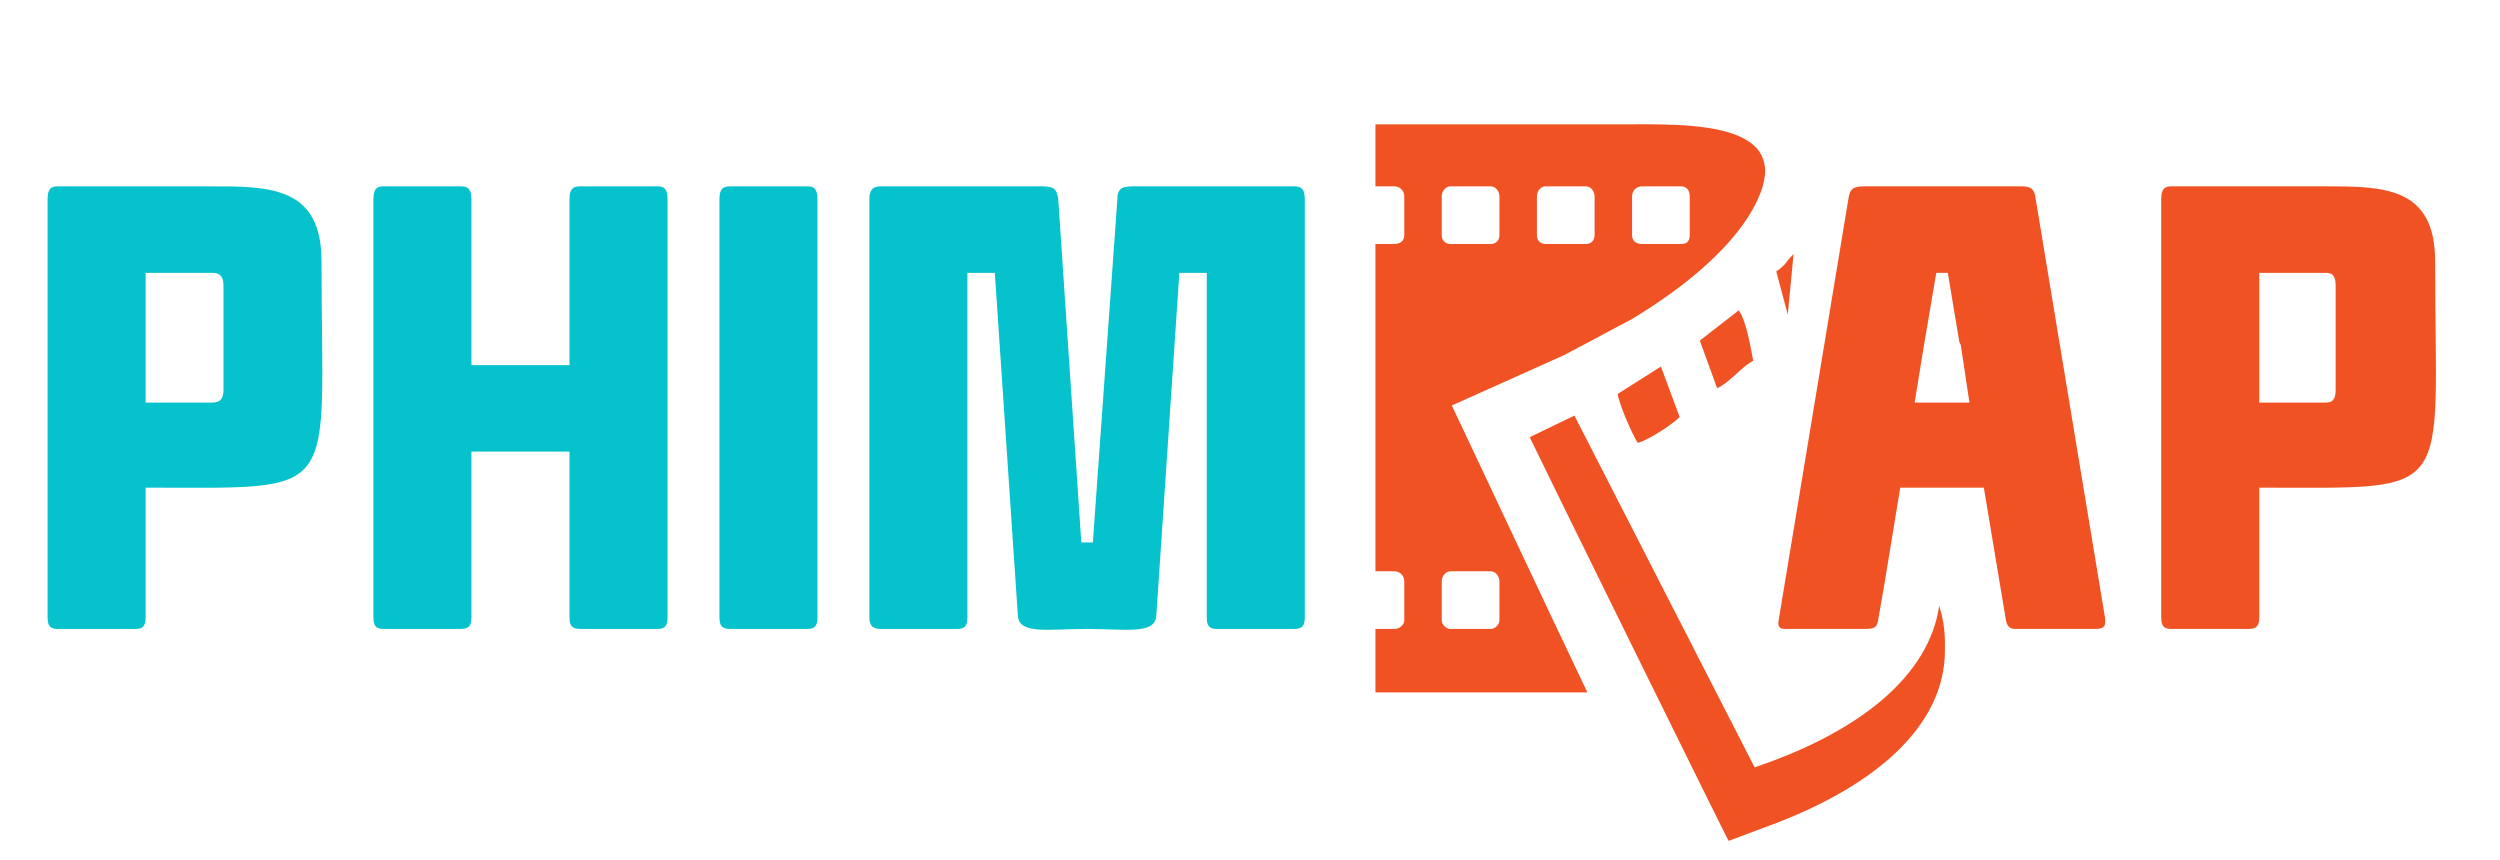 <?xml version="1.0" encoding="UTF-8"?>
<!DOCTYPE svg PUBLIC "-//W3C//DTD SVG 1.0//EN" "http://www.w3.org/TR/2001/REC-SVG-20010904/DTD/svg10.dtd">
<!-- Creator: CorelDRAW X7 -->
<svg xmlns="http://www.w3.org/2000/svg" xml:space="preserve" width="1439px" height="495px" version="1.0" style="shape-rendering:geometricPrecision; text-rendering:geometricPrecision; image-rendering:optimizeQuality; fill-rule:evenodd; clip-rule:evenodd"
viewBox="0 0 1734 596"
 xmlns:xlink="http://www.w3.org/1999/xlink">
 <defs>
  <style type="text/css">
   <![CDATA[
    .fil3 {fill:none}
    .fil2 {fill:#F05223}
    .fil0 {fill:#06C2CC;fill-rule:nonzero}
    .fil1 {fill:#F05223;fill-rule:nonzero}
   ]]>
  </style>
 </defs>
 <g id="Layer_x0020_1">
  <g id="_2005294468528">
   <path class="fil0" d="M41 129c-4,0 -8,0 -8,9l0 290c0,8 4,8 8,8l52 0c4,0 8,0 8,-8l0 -90c138,0 122,9 122,-157 0,-52 -36,-52 -77,-52l-105 0zm114 141c0,9 -5,9 -9,9l-45 0 0 -90 45 0c4,0 9,0 9,9l0 72z"/>
   <path class="fil0" d="M404 129c-5,0 -9,0 -9,9l0 115 -68 0 0 -115c0,-9 -4,-9 -9,-9l-51 0c-4,0 -8,0 -8,9l0 290c0,8 4,8 8,8l51 0c5,0 9,0 9,-8l0 -115 68 0 0 115c0,8 4,8 9,8l51 0c4,0 8,0 8,-8l0 -290c0,-9 -4,-9 -8,-9l-51 0z"/>
   <path class="fil0" d="M567 138c0,-9 -4,-9 -8,-9l-51 0c-5,0 -9,0 -9,9l0 290c0,8 4,8 9,8l51 0c4,0 8,0 8,-8l0 -290z"/>
   <path class="fil0" d="M754 376l-4 0 -16 -238c-1,-9 -5,-9 -14,-9l-108 0c-4,0 -9,0 -9,9l0 290c0,8 5,8 9,8l51 0c4,0 8,0 8,-8l0 -239 19 0 16 238c1,13 21,9 48,9 27,0 47,4 48,-9l16 -238 19 0 0 239c0,8 4,8 8,8l51 0c5,0 9,0 9,-8l0 -290c0,-9 -4,-9 -9,-9l-108 0c-8,0 -13,0 -13,9l-17 238 -4 0z"/>
   <path class="fil1" d="M1412 138c-1,-9 -5,-9 -12,-9l-106 0c-8,0 -11,1 -12,9l-48 290c-2,9 2,8 8,8l49 0c9,0 11,0 12,-8l4 -23 11 -67 58 0 9 54 6 36c1,9 5,8 11,8l49 0c7,0 10,0 9,-8l-48 -290zm-84 141l6 -37 9 -53 8 0 8 48 0 0 1 2 6 40 -38 0z"/>
   <path class="fil1" d="M1507 129c-4,0 -8,0 -8,9l0 290c0,8 4,8 8,8l51 0c5,0 9,0 9,-8l0 -90c138,0 122,9 122,-157 0,-52 -36,-52 -77,-52l-105 0zm113 141c0,9 -4,9 -8,9l-45 0 0 -90 45 0c4,0 8,0 8,9l0 72z"/>
   <path class="fil2" d="M954 86l170 0c47,0 132,-4 88,65 -15,23 -42,47 -80,70l-47 25 -78 35c34,72 63,134 94,199l-147 0 0 -44 13 0c4,0 7,-3 7,-6l0 -27c0,-4 -3,-7 -7,-7l-13 0 0 -227 13 0c4,0 7,-2 7,-6l0 -27c0,-4 -3,-7 -7,-7l-13 0 0 -43zm391 334c3,9 4,18 4,26l0 5c0,52 -48,95 -126,123l-24 9c0,1 -128,-259 -138,-280l31 -15 125 244c74,-25 121,-64 128,-112zm-105 -202l-8 -30c3,-2 4,-3 6,-5 3,-4 3,-4 6,-7l-4 42zm-24 32c-8,4 -16,15 -25,19l-12 -33 27 -21c5,7 8,24 10,35zm-51 39c-6,6 -22,16 -29,18 -4,-6 -13,-27 -14,-34l30 -19 13 35zm-159 107l28 0c3,0 6,3 6,7l0 27c0,3 -3,6 -6,6l-28 0c-3,0 -6,-3 -6,-6l0 -27c0,-4 3,-7 6,-7zm133 -267l27 0c4,0 6,3 6,7l0 27c0,4 -2,6 -6,6l-27 0c-4,0 -7,-2 -7,-6l0 -27c0,-4 3,-7 7,-7zm-67 0l28 0c3,0 6,3 6,7l0 27c0,4 -3,6 -6,6l-28 0c-3,0 -6,-2 -6,-6l0 -27c0,-4 3,-7 6,-7zm-66 0l28 0c3,0 6,3 6,7l0 27c0,4 -3,6 -6,6l-28 0c-3,0 -6,-2 -6,-6l0 -27c0,-4 3,-7 6,-7z"/>
   <rect class="fil3" width="1734" height="596"/>
  </g>
 </g>
</svg>
